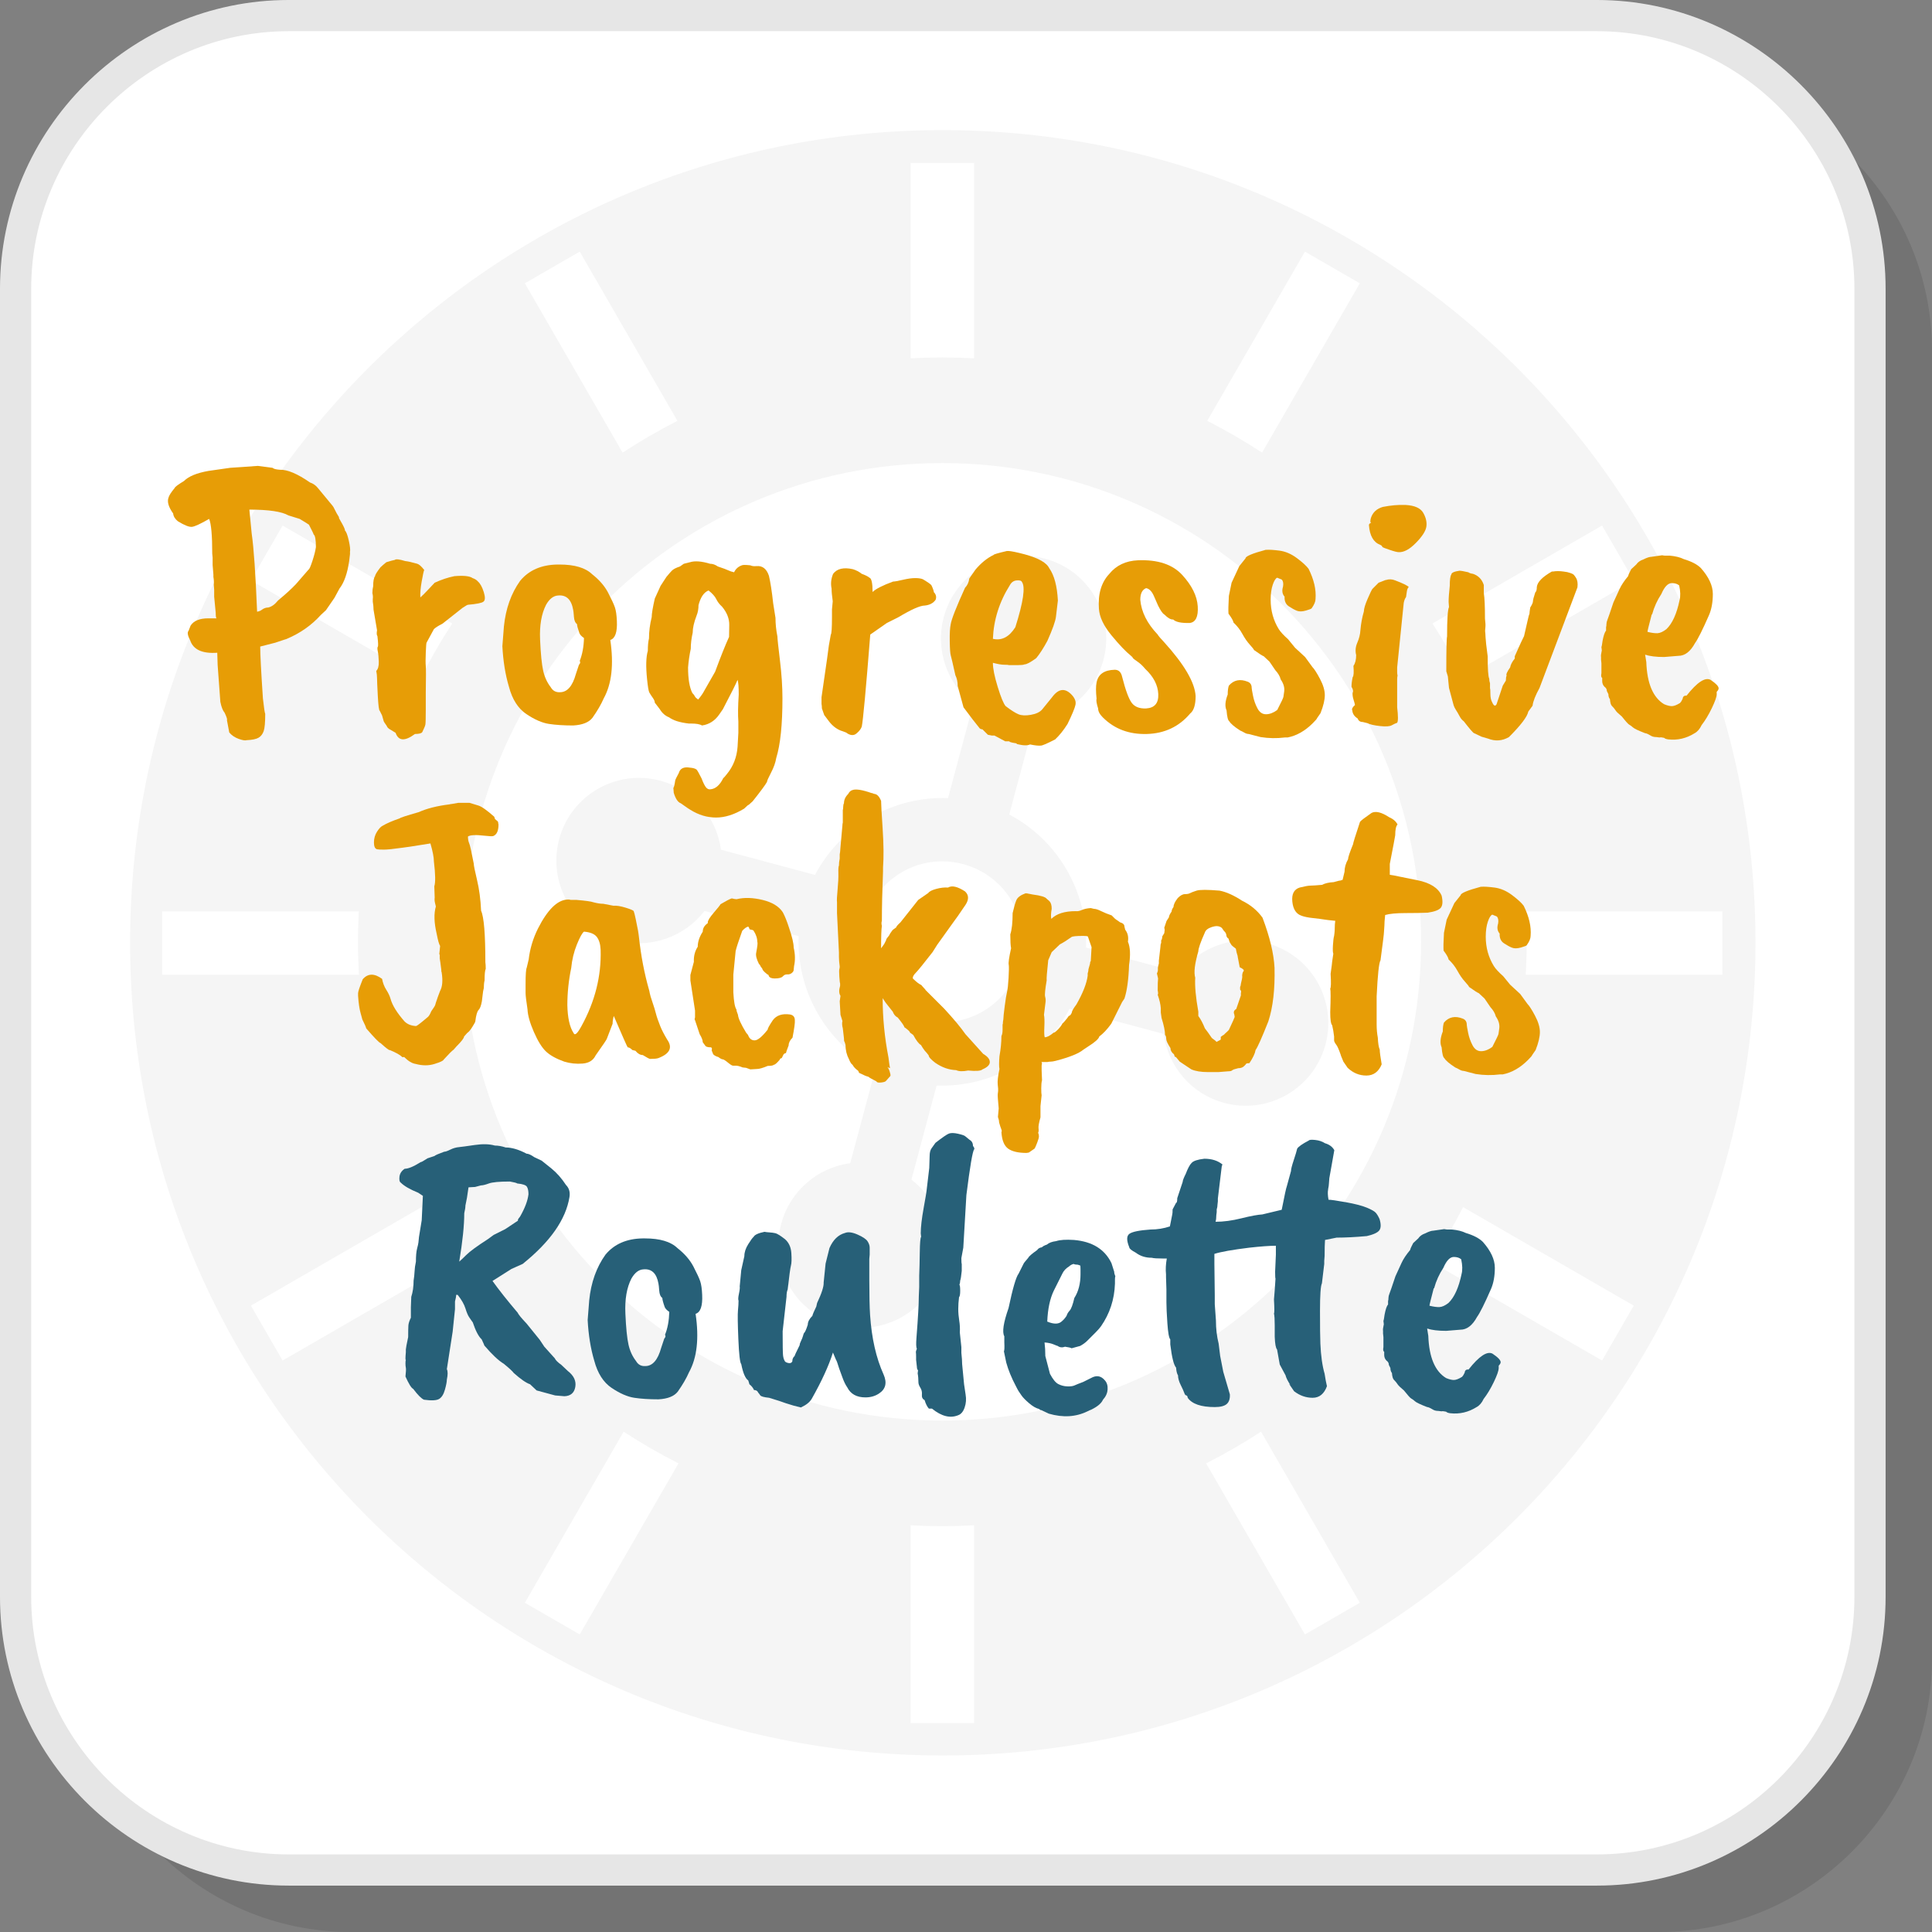 <?xml version="1.0" encoding="UTF-8"?>
<!DOCTYPE svg PUBLIC "-//W3C//DTD SVG 1.1//EN" "http://www.w3.org/Graphics/SVG/1.1/DTD/svg11.dtd">
<!-- Creator: CorelDRAW 2018 (64-Bit) -->
<svg xmlns="http://www.w3.org/2000/svg" xml:space="preserve" width="200px" height="200px" version="1.1" style="shape-rendering:geometricPrecision; text-rendering:geometricPrecision; image-rendering:optimizeQuality; fill-rule:evenodd; clip-rule:evenodd"
viewBox="0 0 161910 161910"
 xmlns:xlink="http://www.w3.org/1999/xlink">
 <rect x="0" y="0" width="161910" height="161910" fill="#808080" stroke="none"/>
 <defs>
  <style type="text/css">
   <![CDATA[
    .fil3 {fill:whitesmoke}
    .fil1 {fill:white}
    .fil5 {fill:#276078;fill-rule:nonzero}
    .fil2 {fill:#E6E6E6;fill-rule:nonzero}
    .fil4 {fill:#E79D06;fill-rule:nonzero}
    .fil0 {fill:black;fill-opacity:0.102}
   ]]>
  </style>
 </defs>
 <g id="Layer_x0020_1">
  <g id="_2655086520368">
   <path class="fil0" d="M29390 161910l109633 0c12588,0 22887,-10299 22887,-22887l0 -109633c0,-12588 -10299,-22888 -22887,-22888l-109633 0c-12588,0 -22888,10300 -22888,22888l0 109633c0,12588 10300,22887 22888,22887z"/>
   <path class="fil1" d="M24194 156715l109634 0c12588,0 22888,-10299 22888,-22887l0 -109634c0,-12587 -10300,-22887 -22888,-22887l-109634 0c-12587,0 -22887,10300 -22887,22887l0 109634c0,12588 10300,22887 22887,22887z"/>
   <path class="fil2" d="M24194 155408l109634 0c5933,0 11328,-2429 15240,-6340 3911,-3912 6340,-9307 6340,-15240l0 -109634c0,-5933 -2429,-11328 -6340,-15240 -3912,-3911 -9307,-6340 -15240,-6340l-109634 0c-5933,0 -11328,2429 -15240,6340 -3911,3912 -6340,9307 -6340,15240l0 109634c0,5933 2429,11328 6340,15240 3912,3911 9307,6340 15240,6340zm109634 2614l-109634 0c-6655,0 -12704,-2721 -17088,-7106 -4384,-4384 -7106,-10433 -7106,-17088l0 -109634c0,-6655 2722,-12704 7106,-17088 4384,-4384 10433,-7106 17088,-7106l109634 0c6655,0 12704,2722 17088,7106 4385,4384 7106,10433 7106,17088l0 109634c0,6655 -2721,12704 -7106,17088 -4384,4385 -10433,7106 -17088,7106z"/>
   <path class="fil3" d="M107342 50558c-7260,-7259 -17291,-11750 -28370,-11750 -11081,0 -21112,4491 -28371,11750 -7259,7259 -11750,17290 -11750,28371 0,11079 4491,21110 11750,28370 7259,7259 17290,11750 28371,11750 11079,0 21110,-4491 28370,-11750 7259,-7260 11750,-17291 11750,-28370 0,-11081 -4491,-21112 -11750,-28371zm-22763 17702c2045,1076 3698,2703 4819,4641l7 12c1118,1940 1700,4184 1609,6493l7885 2112c1656,-2152 4499,-3215 7285,-2468 3695,990 5888,4787 4898,8482 -990,3695 -4788,5888 -8482,4898 -2786,-747 -4718,-3090 -5076,-5781l-7884 -2113c-1077,2045 -2703,3698 -4641,4819l-12 7c-1939,1118 -4185,1700 -6493,1609l-2113 7885c2153,1656 3216,4499 2469,7285 -989,3695 -4788,5888 -8482,4898 -3695,-991 -5888,-4788 -4898,-8482 747,-2786 3090,-4719 5781,-5076l2113 -7884c-2045,-1076 -3698,-2703 -4819,-4641l-7 -12c-1118,-1939 -1700,-4184 -1609,-6493l-7885 -2113c-1656,2153 -4499,3216 -7285,2469 -3695,-989 -5888,-4787 -4898,-8482 990,-3695 4788,-5887 8482,-4898 2787,747 4718,3090 5076,5781l7884 2113c1076,-2045 2703,-3698 4641,-4819l12 -7c1939,-1118 4185,-1700 6493,-1609l2113 -7885c-2153,-1655 -3216,-4499 -2469,-7285 990,-3695 4788,-5888 8482,-4898 3695,990 5888,4787 4898,8483 -747,2785 -3090,4717 -5781,5075l-2113 7884zm234 7289c-858,-1486 -2292,-2648 -4097,-3131 -1805,-484 -3628,-195 -5112,663l-12 7c-1485,857 -2648,2291 -3131,4096 -484,1805 -194,3628 663,5112l6 12c858,1486 2292,2648 4097,3131 1805,484 3628,195 5113,-663l11 -7c1485,-857 2648,-2291 3131,-4096 484,-1805 195,-3628 -663,-5112l-6 -12zm-8497 -45520l0 -16372 5311 -2 -1 16374c-882,-48 -1766,-72 -2654,-72 -889,0 -1775,24 -2656,72zm0 114377l1 -16578c880,48 1767,72 2655,72 888,0 1774,-24 2655,-72l0 16578 -5311 0zm24856 -109138l8187 -14180 4599 2655 -8192 14189c-1485,-973 -3019,-1862 -4594,-2664zm-57187 99051l8278 -14337c1487,970 3023,1855 4599,2654l-8278 14338 -4599 -2655zm76061 -82069l14214 -8206 2655 4599 -14219 8210c-798,-1578 -1682,-3114 -2650,-4603zm-99018 57168l14301 -8255c802,1575 1693,3107 2666,4592l-14312 8263 -2655 -4600zm106849 -33042l16469 0 1 5310 -16482 0c51,-915 78,-1834 78,-2757 0,-854 -22,-1706 -66,-2553zm-114281 0l16470 0c-43,848 -66,1699 -66,2553 0,923 27,1842 78,2757l-16481 0 -1 -5310zm109019 24787l14300 8255 -2656 4600 -14311 -8263c973,-1485 1864,-3018 2667,-4592zm-98931 -57119l14214 8206c-968,1489 -1853,3025 -2650,4603l-14220 -8210 2656 -4599zm81997 75938l8277 14337 -4599 2656 -8278 -14339c1577,-799 3112,-1684 4600,-2654zm-57097 -98895l8187 14181c-1575,802 -3109,1691 -4594,2664l-8192 -14190 4599 -2655zm30427 -10183c37614,0 68107,30493 68107,68107 0,37615 -30493,68107 -68107,68107 -37615,0 -68107,-30492 -68107,-68107 0,-37614 30492,-68107 68107,-68107z"/>
   <path class="fil4" d="M24172 43194c-561,-324 -1653,-486 -3274,-486l195 2009c172,1168 323,3350 454,6549 194,-43 324,-97 388,-162 173,-129 357,-194 551,-194 282,-65 551,-260 811,-584 649,-540 1146,-994 1492,-1361l1069 -1232c65,-22 173,-265 325,-730 151,-464 248,-848 291,-1151 0,-627 -64,-983 -195,-1070 0,-43 -129,-313 -388,-810 -87,-65 -346,-227 -778,-486l-941 -292zm-6710 -3728l1815 -260 2334 -162 1232 162c86,87 292,141 616,162 627,-21 1470,335 2529,1070 259,86 475,238 648,454l1232 1491c44,43 108,157 195,341 86,183 205,394 356,632 -43,0 -10,87 98,259 281,476 410,757 389,843 108,87 216,367 324,843 108,476 140,800 97,973 22,21 0,270 -65,746 -151,1037 -421,1804 -810,2301l-421 778 -714 1038 -421 389c-778,864 -1729,1535 -2853,2010 -44,21 -108,43 -195,64l-778 260 -1264 324c0,627 75,2075 227,4344 86,778 151,1211 194,1297 0,714 -43,1195 -129,1443 -87,248 -227,432 -422,551 -194,119 -529,189 -1005,211 -130,43 -357,5 -681,-114 -324,-118 -583,-297 -778,-534l-195 -1038c44,-43 -21,-248 -194,-616 -151,-173 -270,-475 -357,-908l-226 -3080 -33 -1037c-1254,87 -2010,-260 -2269,-1038 -216,-410 -260,-680 -130,-810l162 -421c260,-411 757,-616 1492,-616l680 0c-43,-43 -64,-195 -64,-454l-130 -1362 0 -583 -33 -422c22,-195 11,-411 -32,-648l0 -195 -65 -810 0 -616 -32 -325c0,-1534 -87,-2507 -259,-2917 -714,410 -1190,632 -1427,664 -238,33 -638,-124 -1200,-470 -237,-194 -367,-410 -389,-648 -389,-540 -518,-983 -389,-1330 43,-172 216,-443 519,-810 22,-87 281,-281 778,-583 389,-390 1070,-671 2043,-843z"/>
   <path id="1" class="fil4" d="M31305 51104c0,-194 -22,-421 -65,-681l0 -226c22,-152 11,-314 -33,-487 0,-216 22,-410 66,-583 0,-433 53,-713 161,-843 0,-108 152,-357 454,-746 87,-86 249,-227 487,-422 345,-108 583,-172 713,-194 86,-86 378,-54 875,98 217,21 552,96 1005,226 151,43 346,217 584,519 -43,86 -114,405 -211,957 -97,551 -135,999 -114,1345 131,-108 357,-335 682,-681 324,-346 496,-529 518,-551 562,-259 1113,-443 1654,-551 778,-65 1286,-11 1523,162 195,64 346,162 454,291 195,173 357,471 487,892 129,422 119,686 -33,794 -130,108 -562,195 -1297,260 -43,0 -194,86 -454,259l-1686 1329c-345,173 -583,325 -713,454l-616 1135c-21,43 -43,324 -64,843 -22,518 -22,891 0,1119 21,227 21,956 0,2188l0 1394c0,756 -12,1194 -33,1313 -22,119 -108,329 -259,632 -65,108 -271,162 -616,162 -843,627 -1384,594 -1621,-97l-422 -260c-172,-86 -281,-194 -324,-324 -173,-238 -259,-378 -259,-421l-130 -454 -194 -389c-65,-21 -119,-438 -163,-1248 -43,-811 -64,-1308 -64,-1491 0,-184 -22,-384 -65,-600 151,-152 221,-411 211,-778 -12,-368 -38,-654 -82,-860 -43,-205 -43,-335 0,-388 44,-55 33,-352 -32,-892 -65,-87 -76,-248 -32,-487l-292 -1718z"/>
   <path id="2" class="fil4" d="M48034 51104c-152,-864 -573,-1264 -1265,-1199 -388,22 -724,281 -1005,778 -389,757 -556,1734 -502,2934 54,1199 140,2064 259,2593 119,530 330,989 632,1378 173,303 432,444 779,422 605,0 1048,-508 1329,-1524l259 -778c108,-108 130,-216 65,-324 216,-541 335,-1178 356,-1913 -216,-151 -345,-292 -388,-422 -130,-367 -195,-615 -195,-745 -152,-108 -238,-313 -260,-616 -21,-303 -43,-497 -64,-584zm-5933 3048l129 -1654c152,-1491 606,-2766 1362,-3825 735,-886 1772,-1340 3113,-1362l194 0c1254,0 2161,270 2724,811 604,475 1053,994 1344,1556 292,562 481,972 568,1232 87,259 141,638 162,1134 43,930 -141,1460 -551,1589 302,2053 119,3685 -551,4895 -216,498 -529,1038 -940,1621 -303,390 -843,606 -1621,649 -778,0 -1454,-43 -2026,-130 -573,-86 -1205,-362 -1897,-826 -692,-465 -1178,-1227 -1459,-2286 -303,-1016 -486,-2151 -551,-3404z"/>
   <path id="3" class="fil4" d="M57889 54379c-108,497 -183,1015 -226,1556 0,951 118,1664 356,2140 108,108 178,199 211,275 32,76 124,168 276,276 237,-281 410,-530 518,-746l908 -1589c454,-1231 843,-2204 1167,-2918 0,-129 5,-458 16,-988 11,-530 -189,-1043 -600,-1540 -216,-195 -378,-405 -486,-632 -108,-227 -324,-470 -648,-730 -389,152 -670,562 -843,1232 0,325 -54,616 -162,876 -216,561 -324,1037 -324,1426 -108,476 -163,930 -163,1362zm7101 -2594c0,497 53,1016 161,1556 0,173 71,838 211,1994 141,1157 211,2221 211,3193 0,2205 -173,3869 -519,4993 -64,389 -210,800 -437,1232 -227,433 -341,692 -341,778 -129,238 -529,778 -1199,1621l-325 292c-43,0 -173,108 -389,324 -821,497 -1604,746 -2350,746 -746,0 -1464,-216 -2156,-648 -21,0 -292,-184 -811,-552 -237,-86 -432,-378 -583,-875 -21,-216 -32,-357 -32,-422 43,0 97,-216 162,-648 21,-65 119,-259 292,-583 108,-390 421,-541 939,-454 260,21 444,76 552,162 65,65 205,313 421,745 130,346 249,589 357,730 108,140 238,200 389,178 432,-43 789,-357 1070,-940 43,-21 140,-130 292,-324 540,-649 843,-1416 907,-2302 0,-86 22,-476 65,-1167l0 -940c-43,-562 -32,-1319 32,-2270 0,-627 -32,-1037 -97,-1232 -108,281 -518,1103 -1232,2464l-292 421c-367,541 -853,854 -1458,941 -173,-108 -476,-162 -908,-162l-194 0c-757,-87 -1308,-260 -1654,-519 -324,-129 -583,-356 -778,-681l-422 -551c0,-108 -48,-232 -146,-373 -97,-140 -156,-227 -178,-259 -21,-32 -64,-103 -129,-211 -65,-108 -130,-486 -195,-1135 -108,-1059 -87,-1847 65,-2366 0,-433 32,-778 97,-1037 0,-584 76,-1178 227,-1784 0,-280 87,-799 259,-1556 260,-584 422,-940 487,-1070l486 -745c195,-238 351,-416 470,-536 119,-118 341,-232 665,-340l324 -227 518 -130c411,-129 973,-86 1686,130 217,0 433,76 649,227 454,151 746,260 875,325 130,64 292,118 487,161 129,-280 345,-475 648,-583 86,-43 324,-43 713,0 130,65 303,87 519,65 497,-43 843,227 1038,810 129,541 248,1308 356,2302l195 1232z"/>
   <path id="4" class="fil4" d="M68847 58431c411,-2810 616,-4258 616,-4344l163 -908c64,-65 97,-551 97,-1459l0 -648 64 -681c-64,-454 -97,-811 -97,-1070 -86,-411 -43,-821 130,-1232 324,-432 875,-562 1653,-389 281,87 530,216 746,389 302,109 518,217 649,325 172,64 259,464 259,1199 259,-259 832,-551 1718,-876 130,0 400,-48 810,-145 411,-97 757,-146 1038,-146 281,0 497,32 648,97 433,259 670,427 714,503 43,76 91,189 146,340 53,151 70,227 48,227 194,194 249,410 162,649 -194,280 -497,443 -907,486 -390,0 -1125,324 -2205,972l-973 487c-843,583 -1307,907 -1394,972 -367,4647 -605,7219 -713,7716 -65,195 -216,389 -454,584 -238,194 -529,162 -875,-97l-454 -163c-367,-151 -692,-410 -973,-778l-389 -518 -194 -552c0,-129 -11,-259 -33,-389l0 -551z"/>
   <path id="5" class="fil4" d="M85641 48770c-44,-108 -189,-151 -438,-129 -248,21 -437,151 -567,388 -887,1405 -1362,2907 -1427,4507 735,172 1362,-151 1881,-973 670,-2118 853,-3382 551,-3793zm-2529 12871l-324 -65 -454 -454c-130,0 -227,-54 -292,-162 -238,-281 -670,-843 -1296,-1686l-487 -1783c0,-346 -65,-649 -195,-908 -216,-972 -345,-1529 -388,-1669 -44,-141 -71,-535 -82,-1184 -11,-648 17,-1124 82,-1426 64,-411 464,-1427 1199,-3048 195,-194 314,-454 357,-778l518 -745c476,-562 984,-973 1524,-1232 0,-44 367,-152 1102,-324 152,-22 498,32 1038,161 1297,303 2107,682 2431,1135l97 162c411,584 649,1481 714,2691 -65,540 -119,994 -162,1362 -43,367 -281,1037 -713,2010 -325,605 -638,1092 -941,1459 -475,346 -799,519 -972,519 -87,43 -271,64 -551,64l-746 0c-65,-21 -205,-32 -422,-32 -216,0 -529,-54 -940,-162 0,475 135,1151 406,2026 270,876 491,1410 664,1605 454,346 811,572 1070,680 260,109 605,125 1038,49 432,-75 745,-221 939,-437l843 -1038c541,-735 1092,-799 1654,-195 259,282 362,557 308,828 -54,270 -276,805 -665,1604 -324,519 -670,951 -1037,1297 -670,346 -1070,519 -1199,519 -195,21 -498,-11 -909,-97 -216,108 -583,97 -1102,-33 0,-43 -59,-70 -178,-81 -119,-11 -275,-49 -470,-113l65 -33c-44,0 -173,0 -389,0l-908 -486 -227 0z"/>
   <path id="6" class="fil4" d="M92968 48089c583,-713 1383,-1091 2399,-1134 1664,-66 2901,345 3712,1231 810,887 1242,1762 1297,2627 54,864 -168,1329 -665,1394 -713,21 -1178,-76 -1394,-292 -195,21 -443,-119 -746,-422 -129,-65 -303,-313 -519,-745l-356 -811c-173,-389 -389,-605 -649,-648 -324,130 -486,454 -486,973 86,1015 573,1988 1459,2917 0,0 16,27 49,81 32,54 189,233 470,535 1707,1881 2593,3394 2659,4539 0,735 -152,1221 -455,1459 -929,1102 -2139,1675 -3630,1718 -1492,43 -2724,-421 -3696,-1394 -260,-260 -390,-508 -390,-746 -129,-410 -173,-680 -129,-810 -65,-605 -65,-1059 0,-1362 129,-692 638,-1048 1524,-1070 324,0 529,195 616,584 280,1102 545,1826 794,2172 248,346 654,508 1215,486 714,-43 1054,-443 1022,-1199 -33,-757 -395,-1459 -1086,-2108 -216,-259 -427,-458 -633,-599 -205,-141 -340,-244 -405,-308 -21,-65 -76,-130 -162,-195 -432,-345 -978,-918 -1637,-1718 -659,-800 -1010,-1545 -1053,-2237 -87,-1232 204,-2205 875,-2918z"/>
   <path id="7" class="fil4" d="M102953 51428c-21,-259 -11,-756 32,-1491l228 -1102 648 -1394 519 -648c0,-173 561,-411 1686,-714l32 0c238,-21 610,0 1118,65 508,65 1000,276 1475,632 476,357 800,654 973,892 454,908 648,1751 584,2529 0,216 -108,475 -324,778 -22,43 -184,108 -487,194 -303,87 -551,92 -746,17 -194,-76 -421,-201 -680,-373 -259,-173 -379,-443 -357,-811 -194,-216 -238,-497 -130,-843 44,-259 11,-454 -97,-583l-389 -162c-129,43 -254,237 -373,583 -118,346 -178,767 -178,1265 0,907 227,1729 681,2463 151,238 411,519 778,843l584 714 843 778 615 843c152,151 362,480 633,988 270,508 405,962 405,1362 0,400 -119,902 -357,1508l-291 421c0,43 -119,184 -357,421 -648,649 -1351,1049 -2108,1200l-226 0c-692,86 -1373,75 -2043,-33l-1005 -259c-108,0 -227,-38 -357,-113 -129,-76 -248,-136 -356,-179 -498,-324 -800,-583 -908,-778 -108,-65 -184,-367 -227,-908 -151,-324 -119,-767 98,-1329 0,-324 32,-572 96,-745 411,-476 941,-584 1589,-325 216,87 324,260 324,519 0,65 38,286 114,665 75,378 200,729 373,1053 173,325 410,486 713,486 303,0 616,-118 940,-356 346,-670 519,-1038 519,-1102l65 -454c43,-324 -54,-659 -292,-1005 -65,-259 -216,-519 -454,-778l-486 -713 -487 -455c-86,-21 -356,-194 -810,-518 -22,-65 -140,-216 -356,-454 -217,-238 -422,-535 -617,-891 -194,-357 -443,-676 -745,-957 -22,-151 -162,-399 -422,-746z"/>
   <path id="8" class="fil4" d="M117705 42318l97 0c756,43 1248,265 1475,665 227,400 313,783 259,1151 -54,367 -346,822 -875,1361 -530,541 -1011,800 -1443,779 -130,0 -384,-65 -762,-195 -378,-129 -578,-205 -599,-227 -22,-86 -87,-151 -195,-194 -562,-216 -875,-767 -940,-1654 0,-86 65,-151 194,-194 -86,0 -97,-130 -32,-389 151,-476 486,-789 1005,-940 670,-130 1275,-184 1816,-163zm-65 8203l-552 5414c0,129 0,254 0,373 0,119 11,221 33,307 -22,87 -33,195 -33,325l0 2334c87,735 87,1167 0,1297 -129,43 -281,114 -453,210 -173,98 -503,120 -989,65 -486,-53 -838,-135 -1054,-243l-389 -97c-216,0 -357,-97 -422,-292 -280,-173 -432,-400 -453,-681 -65,-108 10,-259 226,-453 -21,-109 -64,-265 -129,-471 -65,-205 -87,-394 -65,-567 65,-108 33,-270 -97,-486 0,-238 32,-508 97,-810 86,-87 108,-400 65,-941 151,-216 227,-519 227,-907 -87,-347 -54,-692 97,-1038 151,-346 238,-691 259,-1038 44,-540 141,-1070 292,-1588 0,-216 103,-562 308,-1037 205,-476 341,-757 406,-843l518 -519 584 -227 32 0c260,-86 519,-75 778,33 627,237 1005,421 1135,551 -87,86 -140,216 -162,388 -22,174 -43,325 -65,455 -86,108 -151,270 -194,486z"/>
   <path id="9" class="fil4" d="M121400 50456c0,-325 32,-778 97,-1362 0,-518 44,-832 130,-940 0,-151 227,-259 681,-324 129,0 378,43 745,129 87,65 217,108 390,130 453,152 756,465 907,940l0 681c65,389 98,1103 98,2140 43,324 54,578 32,762 -22,184 -27,297 -16,340 11,44 21,195 32,454 11,259 70,789 178,1588 0,1081 43,1708 130,1881 0,130 22,259 65,389l0 421c22,44 32,206 32,487 0,281 55,519 163,713 129,281 248,324 356,130l519 -1556c21,-44 108,-184 259,-422 0,-195 22,-335 65,-422 -65,-86 32,-312 292,-680 43,-238 173,-486 389,-746l0 -195c454,-1015 713,-1577 778,-1685 173,-778 281,-1248 324,-1411 44,-161 65,-254 65,-275l65 -195c0,-86 22,-259 65,-518 151,-238 227,-411 227,-519 0,-108 65,-356 194,-746 87,-65 130,-216 130,-453 43,-411 465,-843 1264,-1297l98 0c129,-22 264,-33 405,-33 140,0 292,11 453,33 163,21 271,38 325,49 54,10 146,37 275,80 130,43 222,92 276,146 54,54 113,136 179,244 129,194 172,464 129,810l-3177 8429c-346,627 -541,1124 -584,1492l-356 486c-87,432 -627,1145 -1621,2139 -563,325 -1146,368 -1751,130l-551 -162 -616 -292c-65,0 -357,-335 -875,-1005 -130,-86 -249,-232 -357,-438 -108,-205 -206,-372 -292,-502 -86,-130 -151,-259 -194,-389l-390 -1459 -97 -972 -129 -422c0,-1794 21,-2766 65,-2918 0,-1426 53,-2248 161,-2464l-32 -421z"/>
   <path id="10" class="fil4" d="M140755 50294c86,-324 76,-735 -32,-1232 -152,-130 -357,-195 -616,-195 -325,0 -617,303 -876,908 -345,519 -605,1091 -778,1718l-32 0c-238,908 -357,1394 -357,1459 346,87 627,124 843,114 216,-11 465,-125 746,-341 497,-475 864,-1285 1102,-2431zm-97 4668l-1200 98c-670,0 -1199,-66 -1589,-195l98 616c65,1794 562,2972 1491,3534 259,108 475,162 649,162 173,0 400,-87 680,-259 87,-87 163,-206 227,-357 22,-194 130,-281 324,-259 887,-1124 1557,-1567 2011,-1330 453,303 680,541 680,713 0,87 -54,184 -162,292l0 195c0,216 -135,605 -405,1167 -270,562 -556,1037 -859,1427 -151,324 -346,551 -584,680 -691,432 -1426,606 -2204,519 -173,-21 -292,-65 -357,-130 -173,-43 -303,-54 -389,-32l-259 -33c-195,0 -357,-43 -487,-129 -216,-130 -367,-195 -454,-195 -561,-216 -902,-378 -1021,-486 -119,-108 -221,-184 -308,-227 -86,-43 -292,-270 -616,-681 -280,-238 -443,-389 -486,-454 -129,-194 -243,-335 -340,-421 -98,-87 -157,-281 -179,-584 -86,-108 -129,-248 -129,-421l-130 -260c0,-151 -65,-270 -194,-356 -130,-130 -195,-292 -195,-486l0 -260c-87,-43 -108,-172 -65,-389l0 -843 -32 -292 0 -226c-22,-87 0,-270 65,-552l-33 -291c22,-22 54,-195 97,-519 87,-454 184,-735 292,-843l0 -292c22,-65 32,-151 32,-259 0,-108 28,-227 81,-357 55,-129 222,-616 503,-1459l519 -1134c151,-325 389,-681 713,-1070 22,-108 108,-303 259,-584l422 -389c130,-195 324,-335 584,-422 302,-151 529,-226 680,-226l908 -130c108,22 184,32 227,32l421 0c476,44 865,141 1167,292 649,195 1125,443 1427,746 670,756 1005,1481 1005,2172 0,691 -108,1286 -324,1783 -540,1232 -930,2010 -1167,2334 -389,714 -854,1070 -1394,1070z"/>
   <path id="11" class="fil4" d="M36395 74283c108,-324 97,-1016 -32,-2075 0,-346 -97,-854 -292,-1524 -1469,238 -2248,357 -2334,357 -756,108 -1281,162 -1572,162 -292,0 -481,-11 -568,-32 -173,-43 -259,-233 -259,-568 0,-335 86,-638 259,-907 173,-271 335,-438 486,-503 324,-195 800,-400 1427,-616 0,-43 529,-216 1588,-519 670,-303 1524,-519 2562,-648 86,-22 151,-33 194,-33l551 -97 940 0 746 227c281,87 724,400 1330,940l64 195c173,130 260,216 260,259 0,43 10,108 32,195 0,540 -151,864 -454,972 -86,22 -324,11 -713,-32 -735,-86 -1200,-65 -1394,65 0,216 32,400 97,551 65,129 195,702 389,1718 0,151 92,611 276,1378 184,767 297,1626 340,2577 238,519 357,1956 357,4312 21,130 32,313 32,551 -64,130 -97,454 -97,973 -43,173 -65,389 -65,648 -43,152 -76,341 -97,567 -22,228 -44,406 -65,536 -65,367 -157,610 -276,729 -119,119 -210,438 -275,956 0,44 -81,195 -244,454 -161,260 -307,433 -437,519l-260 292c0,129 -216,410 -648,843l-227 259c-129,86 -411,368 -843,843 -21,86 -275,205 -761,356 -487,152 -1011,152 -1573,0 -302,-43 -627,-237 -972,-583 -87,22 -141,22 -163,0 -172,-173 -519,-367 -1037,-583 -43,43 -303,-152 -778,-584 -108,-22 -508,-432 -1200,-1232 -21,-108 -129,-356 -324,-746 0,-21 -49,-199 -146,-534 -97,-336 -168,-817 -211,-1443l0 -227c0,-130 130,-519 390,-1167 432,-498 972,-508 1621,-33 64,346 183,654 356,924 173,270 292,524 357,762 151,540 540,1167 1167,1880 238,238 562,368 972,389 87,-21 422,-281 1005,-778 87,-86 173,-237 260,-453 216,-303 329,-487 340,-551 11,-65 59,-217 146,-455 0,-21 87,-259 260,-713 194,-345 237,-864 129,-1556 -21,-22 -32,-97 -32,-227 -65,-519 -108,-832 -130,-940l0 -292c-22,-21 -32,-54 -32,-97l65 -648c-87,-130 -184,-476 -292,-1038 -216,-929 -238,-1686 -65,-2269 0,-22 -22,-114 -65,-276 -43,-162 -54,-319 -33,-470l-32 -940z"/>
   <path id="12" class="fil4" d="M50336 79600c-22,-476 -130,-838 -325,-1087 -194,-248 -551,-394 -1070,-437 -151,108 -350,470 -599,1086 -249,616 -405,1270 -471,1961 -216,1038 -324,2075 -324,3113 22,1059 195,1837 519,2334 44,86 87,119 130,97 108,0 281,-216 519,-648 1145,-2075 1686,-4215 1621,-6419zm1004 6192l-486 1264c0,43 -313,508 -940,1394 -195,411 -556,638 -1086,681 -529,44 -1043,-11 -1540,-162 -670,-238 -1178,-519 -1524,-843 -345,-324 -686,-870 -1021,-1637 -335,-767 -513,-1399 -535,-1897 -108,-713 -162,-1167 -162,-1361l0 -778c0,-778 32,-1232 97,-1362 22,-86 76,-313 162,-681 108,-908 368,-1772 779,-2594 799,-1577 1621,-2388 2463,-2431l163 0c43,22 108,32 194,32l422 0c756,65 1221,130 1393,195 325,87 606,130 843,130l843 162c260,-22 600,32 1022,162 421,129 648,227 680,292 33,65 93,302 179,713 86,410 146,708 178,891 33,184 60,373 81,568 173,1578 454,3047 843,4409 22,65 43,162 65,292 21,130 97,384 227,762 130,378 227,697 292,956 65,259 183,605 356,1037 130,325 324,703 584,1135 475,670 227,1189 -746,1556 -129,43 -356,65 -680,65 -65,0 -271,-108 -617,-324 -216,0 -421,-119 -616,-357l-259 -64c-151,-152 -281,-227 -389,-227 -43,-44 -432,-919 -1167,-2627 -65,238 -98,454 -98,649z"/>
   <path id="13" class="fil4" d="M58894 78076c0,-281 141,-519 422,-713 0,-22 0,-43 0,-65 0,-152 167,-421 502,-811 336,-388 525,-627 568,-713 476,-281 789,-443 940,-486 173,43 292,65 357,65l65 0c627,-152 1345,-130 2155,64 811,195 1379,541 1702,1038 173,324 347,757 519,1297 260,756 389,1307 389,1653 130,562 141,1081 33,1557l-33 324c0,86 -54,172 -162,259 -108,87 -232,124 -373,114 -140,-12 -265,43 -373,162 -108,118 -329,178 -664,178 -335,0 -513,-98 -535,-292 -65,-22 -168,-97 -308,-227 -140,-130 -210,-227 -210,-292l-163 -226c0,-44 -43,-108 -129,-195 -195,-389 -271,-692 -227,-908 108,-562 140,-865 97,-908 0,-324 -108,-648 -324,-972 -22,-22 -60,-38 -114,-49 -54,-11 -124,-27 -210,-49 -44,-151 -87,-226 -130,-226 -152,43 -313,161 -487,356 -302,843 -486,1405 -551,1686l-194 1978 0 1491c43,778 129,1254 259,1426 0,87 43,238 130,454 22,281 248,779 681,1492l162 194c108,303 291,454 551,454 259,0 626,-303 1102,-908 -21,-65 119,-324 422,-778 302,-410 778,-573 1426,-486 281,43 422,205 422,486 21,195 -44,681 -195,1459 -216,216 -324,432 -324,648 -151,390 -227,606 -227,649 -65,0 -130,32 -195,97l-161 324c-87,0 -141,43 -163,130 -237,281 -400,421 -486,421 -65,65 -238,98 -519,98 -410,173 -713,259 -908,259l-551 33 -356 -130 -292 -33c-259,-108 -459,-156 -600,-146 -140,11 -243,0 -308,-32 -65,-32 -151,-92 -259,-178 -260,-216 -427,-324 -503,-324 -75,0 -200,-65 -373,-195 -172,-43 -313,-119 -421,-227l-130 -324c44,-151 22,-238 -64,-259 -282,0 -443,-54 -487,-163l-195 -259c0,-173 -86,-400 -259,-681l-389 -1167c-43,-43 -43,-119 0,-227l0 -583 -389 -2529 0 -454c195,-713 292,-1081 292,-1102 -22,-476 86,-897 324,-1264 0,-411 141,-833 421,-1265z"/>
   <path id="14" class="fil4" d="M70598 69160c0,-64 11,-140 32,-227l0 -1037c22,-65 33,-156 33,-275 0,-120 21,-222 65,-309 0,-280 119,-540 356,-778 87,-173 206,-281 357,-324 281,-108 821,-21 1621,259 -22,-21 5,-15 81,17 75,32 124,48 146,48 216,22 400,217 551,584 0,238 43,1016 130,2334 86,1319 97,2399 32,3242l0 324c-64,1643 -97,3026 -97,4150 -43,130 -43,270 0,422 -43,259 -65,886 -65,1880l259 -357 163 -324c0,-65 43,-145 129,-243 87,-97 141,-173 162,-227 22,-54 54,-108 97,-162 44,-54 81,-108 114,-162 32,-54 146,-146 340,-275 0,-65 120,-206 357,-422l1491 -1881 843 -583c87,-130 308,-243 665,-341 356,-97 686,-135 989,-113 324,-194 799,-86 1426,324 324,303 335,681 33,1135 -541,800 -865,1264 -973,1394l-1394 1945 -389 616c-756,973 -1227,1551 -1410,1735 -184,183 -265,340 -244,470 282,281 519,464 714,551 86,108 167,200 243,275 75,76 113,125 113,146l1557 1557c799,864 1393,1577 1783,2139l1491 1654c367,216 551,443 551,681 0,237 -205,443 -616,616 -130,129 -530,162 -1200,97 -453,86 -788,75 -1004,-33 -606,-21 -1189,-227 -1751,-615 -368,-282 -551,-487 -551,-617 -108,-151 -216,-281 -324,-389 -130,-172 -238,-335 -324,-486 -174,-86 -390,-368 -649,-843 -195,-129 -292,-210 -292,-243 0,-32 -65,-103 -194,-211 -130,-108 -217,-173 -260,-194 0,-87 -183,-357 -551,-811 -130,-65 -232,-156 -308,-276 -75,-118 -102,-178 -81,-178l-616 -778 -259 -389c0,1643 162,3296 486,4960 43,347 70,551 81,616 11,65 22,125 33,179 10,54 16,92 16,113l-227 -97c65,43 130,162 194,357 65,194 87,324 65,389 -194,216 -319,356 -373,421 -54,65 -194,108 -421,130 -227,21 -352,-11 -373,-97 -389,-195 -616,-325 -681,-390 -129,-21 -389,-129 -778,-324 -22,-86 -54,-151 -97,-194 -195,-130 -346,-292 -454,-487 -86,-43 -184,-194 -292,-453 -194,-368 -292,-768 -292,-1200 -43,-173 -75,-270 -97,-292 -21,-21 -32,-108 -32,-259l-98 -843c-65,-238 -75,-443 -32,-616l-162 -519 -65 -1134 65 -454c-130,-195 -140,-476 -32,-843l0 -195c-22,-43 -44,-237 -65,-583 -22,-346 -22,-551 0,-616 21,-65 32,-141 32,-227 -43,-303 -65,-573 -65,-811l0 -356c-108,-2162 -162,-3264 -162,-3307l0 -908c-22,-151 -5,-508 49,-1070 54,-562 75,-1015 65,-1361 -11,-346 5,-563 48,-649 0,-194 22,-389 65,-583l0 -357c22,-65 43,-270 65,-616l162 -1816z"/>
   <path id="15" class="fil4" d="M91477 79373l-292 -843 0 -32c-43,-44 -184,-65 -422,-65 -562,0 -886,32 -972,97 -325,237 -649,443 -973,616 -21,21 -248,238 -681,648l-292 681c-108,994 -151,1556 -129,1686 -130,757 -173,1210 -130,1361 43,152 54,309 33,471 -22,162 -65,513 -130,1053 43,195 54,530 32,1005 -21,476 -11,768 33,876 194,0 443,-130 746,-389 43,21 156,-60 340,-244 184,-183 319,-361 405,-534 43,-22 108,-87 195,-195 151,-173 259,-314 324,-422 108,-21 194,-118 259,-291 0,-108 130,-335 389,-681 540,-951 854,-1751 940,-2399l0 -195c43,-129 66,-248 66,-356l129 -454c0,-108 22,-184 65,-227l65 -1167zm-3372 -2367c432,-432 1113,-648 2043,-648 151,21 324,-11 518,-98 195,-86 443,-140 746,-161l259 64c151,0 357,65 616,195 260,129 552,248 876,356l291 292 422 292c237,65 356,183 356,357l65 259c216,281 292,616 227,1005 195,454 227,1102 97,1945 -43,1232 -173,2172 -389,2821l-194 291 -908 1816c-346,476 -681,832 -1005,1070 -43,194 -356,476 -940,843l-389 259c-389,324 -1167,638 -2334,940 -174,43 -308,65 -406,65 -97,0 -189,11 -275,33l-519 0c65,21 76,118 32,291l0 422 33 810c-43,151 -65,379 -65,681 0,303 11,497 32,584l-97 907 0 941c-130,453 -183,761 -162,924 22,161 11,286 -33,372 44,87 65,184 65,292 0,108 -48,287 -146,535 -97,249 -161,400 -194,454 -32,54 -60,81 -81,81 -43,22 -183,119 -422,292l-194 33c-692,0 -1205,-120 -1540,-357 -335,-238 -524,-703 -567,-1395 43,-43 38,-129 -17,-259 -53,-129 -113,-313 -178,-551 0,-129 -32,-281 -97,-454l65 -713c-65,-691 -92,-1086 -81,-1183 11,-97 21,-190 32,-276 11,-86 0,-264 -32,-535 -33,-270 16,-708 145,-1313 -43,-173 -43,-530 0,-1070 108,-605 163,-1167 163,-1686 65,-129 97,-302 97,-518l0 -454c22,-22 32,-97 32,-227l33 -195c0,-151 38,-518 113,-1102 76,-584 141,-983 195,-1199 54,-216 97,-611 130,-1184 32,-573 37,-935 16,-1086 -44,-151 21,-616 195,-1394 -44,-216 -66,-605 -66,-1167 130,-389 195,-983 195,-1783 108,-476 211,-832 308,-1070 97,-238 351,-432 762,-584l97 0c108,22 281,55 519,98 670,86 1059,205 1167,356l227 195c129,129 194,345 194,648 -65,368 -75,649 -32,843z"/>
   <path id="16" class="fil4" d="M103893 81058l-162 -842c0,-65 -16,-141 -49,-227 -32,-87 -70,-249 -113,-487 -173,-129 -292,-226 -356,-291l-163 -260 -97 -292c-108,-64 -167,-156 -178,-275 -11,-119 -54,-216 -130,-292 -75,-75 -135,-151 -178,-227 -43,-75 -86,-124 -130,-145 -194,-130 -454,-141 -778,-33 -324,108 -519,259 -583,454 -368,821 -551,1351 -551,1588 -303,1038 -390,1773 -260,2205 -43,692 43,1643 260,2853l0 356c194,260 378,606 551,1038 216,281 362,481 437,600 76,119 124,189 146,210 216,152 346,260 389,325 173,-87 292,-152 357,-195l0 -227c108,-86 205,-151 292,-194 -22,0 53,-76 227,-227l161 -162c325,-692 487,-1054 487,-1086 0,-33 -11,-103 -32,-211 -87,-195 -33,-346 162,-454 0,0 129,-378 389,-1135l0 -194c43,-130 21,-227 -65,-292l0 -227c43,-86 65,-173 65,-259 86,-346 124,-552 113,-616 -11,-65 -5,-146 16,-243 22,-98 54,-168 98,-211 64,-86 -44,-195 -325,-325zm-4587 -6127c184,0 324,-27 422,-81 97,-54 280,-124 551,-211 270,-86 913,-86 1928,0 562,109 1189,390 1881,843 713,346 1286,821 1718,1427 605,1599 940,2993 1005,4182 43,1816 -129,3317 -519,4506 -540,1362 -896,2162 -1069,2400 -44,280 -217,648 -519,1102 -108,0 -194,11 -259,32 0,22 -60,92 -179,211 -119,119 -286,178 -502,178 -281,65 -449,124 -503,179 -54,53 -168,81 -340,81l-811 65 -875 0c-584,0 -1049,-76 -1394,-227l-973 -649 -324 -389c-65,0 -103,-27 -113,-81 -11,-54 -27,-103 -49,-146 -195,-151 -292,-324 -292,-519 -238,-367 -356,-627 -356,-778 0,-151 -33,-259 -98,-324 0,-324 -97,-799 -292,-1426l-64 -454 0 -357c-22,-324 -108,-702 -260,-1134 44,-44 44,-163 0,-357 0,-497 11,-832 32,-1005l-96 -422c64,-129 91,-248 81,-356 -11,-108 15,-271 81,-487l0 -227 129 -1134c0,-152 22,-271 65,-357l0 -227c43,0 76,-108 97,-324l162 -259 33 -260c0,-65 -11,-130 -33,-194l163 -487c0,-43 75,-172 227,-388 0,-108 75,-271 226,-487 0,-108 55,-238 162,-389 0,-194 120,-443 357,-745 216,-217 416,-325 600,-325z"/>
   <path id="17" class="fil4" d="M111869 77460l32 -292c-453,-43 -773,-81 -956,-113 -184,-32 -481,-70 -892,-114 -410,-43 -735,-108 -972,-194 -454,-152 -714,-546 -778,-1184 -65,-637 140,-1032 615,-1183 433,-108 735,-162 909,-162 172,0 496,-22 972,-65 238,-130 562,-205 973,-227l486 -130c0,22 86,0 259,-64l162 -681c0,-346 98,-692 292,-1037 0,-152 141,-574 422,-1265 0,-87 194,-713 583,-1880 87,-108 411,-357 973,-746 345,-173 832,-54 1459,357 346,151 583,356 713,616 -130,129 -195,432 -195,907 -21,152 -172,951 -454,2399l0 908c173,22 460,76 860,162 399,87 880,184 1443,292 1080,216 1761,649 2042,1297 108,475 86,810 -65,1005 -152,194 -519,335 -1102,421 -476,22 -1097,33 -1864,33 -768,0 -1335,54 -1702,162 -44,389 -65,691 -65,908l-33 486c0,151 -97,951 -292,2399 -129,195 -237,1200 -324,3015l0 2367c0,389 32,756 98,1102 21,475 75,811 161,1005 0,195 55,605 163,1232 -259,627 -687,940 -1281,940 -594,0 -1118,-216 -1572,-648l-357 -519c-65,-173 -113,-292 -146,-357 -32,-64 -59,-140 -81,-227 -151,-432 -270,-702 -356,-810 -130,-173 -195,-303 -195,-389 0,-87 0,-195 0,-324 -43,-367 -97,-681 -162,-941 -108,-108 -162,-475 -162,-1102 43,-1145 43,-1804 0,-1977 65,-65 76,-476 32,-1232l97 -713c0,-87 44,-411 130,-973 -43,-87 -54,-319 -32,-697 21,-379 54,-643 97,-794 43,-260 65,-584 65,-973z"/>
   <path id="18" class="fil4" d="M120979 79665c-22,-260 -11,-757 32,-1492l227 -1102 648 -1394 519 -648c0,-173 562,-411 1686,-714l32 0c238,-21 611,0 1119,65 508,65 1000,276 1475,632 475,357 799,654 973,892 453,908 648,1751 583,2529 0,216 -108,475 -324,778 -22,43 -184,108 -486,194 -303,87 -551,92 -746,17 -195,-76 -422,-201 -681,-373 -259,-173 -378,-443 -357,-811 -194,-216 -237,-497 -129,-843 43,-259 10,-454 -98,-583l-388 -162c-130,43 -254,237 -373,583 -119,346 -178,767 -178,1265 0,907 226,1729 680,2464 151,237 411,518 778,842l584 714 843 778 616 843c151,151 362,480 632,989 270,507 405,961 405,1361 0,400 -118,902 -357,1508l-291 421c0,43 -119,184 -357,421 -648,649 -1351,1049 -2107,1200l-227 0c-692,86 -1373,75 -2042,-33l-1005 -259c-108,0 -228,-38 -357,-113 -130,-76 -249,-135 -357,-179 -497,-324 -799,-583 -907,-778 -108,-65 -184,-367 -228,-907 -151,-324 -119,-768 98,-1330 0,-324 32,-572 97,-745 411,-476 940,-584 1589,-325 216,87 324,260 324,519 0,65 38,286 113,665 76,378 200,729 373,1053 173,325 411,487 713,487 303,0 616,-119 941,-357 345,-670 519,-1037 519,-1102l64 -454c44,-324 -54,-659 -292,-1005 -64,-259 -216,-519 -454,-778l-486 -713 -486 -454c-87,-22 -357,-195 -811,-519 -22,-65 -140,-216 -356,-454 -217,-238 -421,-535 -616,-891 -195,-357 -443,-676 -746,-957 -21,-151 -162,-399 -421,-745z"/>
   <path id="19" class="fil5" d="M38907 101676c0,1016 -140,2367 -421,4053 130,-108 324,-292 583,-551 303,-303 908,-746 1816,-1330l487 -356 972 -487 1070 -713c-44,-43 11,-152 162,-324 411,-714 648,-1340 713,-1881 0,-280 -43,-491 -130,-632 -86,-140 -356,-232 -810,-275 -43,-43 -248,-98 -616,-163 -886,0 -1475,55 -1767,163 -292,108 -513,162 -664,162l-487 130 -551 32 -130 875c0,22 -43,238 -129,649 0,151 -32,367 -98,648zm5512 14330c-324,-108 -778,-422 -1362,-941 -108,-151 -389,-410 -842,-778 -433,-259 -974,-767 -1621,-1523 0,-22 -76,-195 -228,-519 -259,-238 -507,-713 -746,-1426 -21,-22 -53,-65 -96,-130 -44,-65 -114,-168 -211,-308 -98,-141 -200,-384 -308,-730 -108,-345 -324,-724 -649,-1135l-129 0c0,131 -33,314 -97,552l0 648 -195 1881 -487 3144c87,173 87,465 0,876 0,173 -53,453 -162,843 -108,389 -270,648 -486,778 -216,129 -638,151 -1264,65 -216,-87 -519,-390 -908,-908 -151,-65 -367,-411 -649,-1038 44,-389 55,-632 33,-729 -22,-97 -33,-222 -33,-373 0,-151 11,-249 33,-292 -43,43 -43,-173 0,-648l0 -227c0,-87 65,-432 194,-1038 0,-453 6,-772 17,-956 10,-184 81,-405 210,-665l0 -875 33 -875c130,-389 195,-843 195,-1362 43,-259 70,-513 81,-762 10,-249 48,-524 113,-826 0,-476 33,-838 97,-1087 65,-248 103,-421 114,-518 10,-98 27,-254 48,-471l227 -1394 98 -2042 -390 -259c-691,-281 -1178,-562 -1458,-843 -108,-65 -146,-232 -114,-503 32,-270 178,-491 438,-664 302,0 746,-184 1329,-552 65,0 259,-108 583,-323l584 -195c65,-65 335,-184 810,-357 109,0 282,-59 519,-178 238,-119 487,-189 746,-211 216,-21 654,-81 1313,-178 659,-97 1216,-81 1670,49 280,0 583,53 907,162 519,0 1103,173 1751,518 152,0 368,98 648,292l616 292 811 648c454,368 864,832 1232,1394 259,260 356,595 291,1006 -302,1880 -1609,3749 -3922,5608l-941 421 -1588 1006c541,756 1243,1642 2107,2658 65,151 314,454 746,908l1102 1361 389 584 876 973c65,151 248,335 551,551l551 519c497,388 703,831 616,1329 -87,496 -389,756 -908,778l-778 -65 -1556 -421 -551 -519z"/>
   <path id="20" class="fil5" d="M55182 107577c-151,-865 -573,-1265 -1264,-1200 -389,22 -724,281 -1006,778 -388,757 -556,1734 -502,2934 54,1200 141,2064 260,2593 118,530 329,989 632,1379 173,302 432,443 778,421 605,0 1048,-508 1329,-1524l259 -778c108,-108 130,-216 65,-324 217,-541 335,-1178 357,-1913 -216,-151 -346,-292 -389,-421 -130,-368 -194,-616 -194,-746 -152,-108 -239,-313 -260,-616 -22,-303 -43,-497 -65,-583zm-5933 3047l130 -1653c151,-1492 605,-2767 1361,-3826 735,-886 1773,-1340 3113,-1361l194 0c1254,0 2162,269 2724,810 605,476 1053,994 1345,1556 292,562 481,972 567,1232 87,259 141,638 162,1134 44,930 -140,1460 -551,1589 303,2053 119,3685 -551,4895 -216,498 -529,1038 -940,1621 -302,390 -843,606 -1621,649 -778,0 -1453,-43 -2026,-130 -573,-86 -1205,-362 -1897,-826 -691,-465 -1178,-1227 -1459,-2286 -302,-1016 -486,-2150 -551,-3404z"/>
   <path id="21" class="fil5" d="M65784 103848c324,281 502,670 534,1167 33,498 22,843 -32,1038 -54,194 -146,864 -275,2010 -65,151 -98,357 -98,616l-324 2885c0,1146 11,1815 32,2010 22,195 65,346 130,454 21,86 119,151 292,194 173,44 292,0 356,-129 0,-195 65,-346 195,-454 0,-43 140,-346 421,-908 0,-86 38,-205 114,-356 75,-152 130,-287 162,-406 32,-118 59,-199 81,-243 86,-64 195,-303 324,-713 0,-238 130,-486 389,-745 0,-66 108,-325 325,-779l65 -291c388,-822 572,-1395 551,-1719l162 -1588 324 -1297c302,-692 735,-1113 1297,-1265 259,-108 610,-64 1053,130 443,194 724,384 843,567 119,184 178,362 178,535l0 584 -32 356 0 1751c0,1297 22,2281 65,2950 130,1946 508,3610 1135,4993 302,692 173,1222 -389,1589 -324,216 -703,324 -1135,324 -735,0 -1243,-281 -1524,-843 -151,-216 -292,-508 -421,-875 -130,-368 -216,-606 -260,-714 -130,-432 -216,-670 -259,-713l-259 -616c-346,1102 -941,2399 -1784,3891 -172,281 -475,518 -907,713 -389,-87 -811,-205 -1265,-357 -280,-108 -745,-259 -1394,-454 -432,-43 -681,-113 -746,-210 -64,-98 -113,-163 -145,-195 -33,-32 -49,-59 -49,-81 -65,-108 -173,-162 -324,-162 -86,-195 -216,-357 -389,-486 0,-22 -32,-130 -97,-324 -238,-152 -433,-606 -584,-1362 -108,-108 -189,-805 -243,-2091 -54,-1286 -65,-2092 -32,-2416 32,-324 48,-594 48,-810 -43,-87 -32,-281 33,-583 65,-303 86,-508 65,-617l129 -1361 259 -1168c0,-324 108,-659 325,-1004 216,-346 367,-552 453,-617 87,-172 390,-313 908,-421 108,22 249,38 422,49 172,11 335,32 486,65 152,32 421,199 811,502z"/>
   <path id="22" class="fil5" d="M77649 99796l227 -1913 32 -1005c0,-281 54,-497 162,-648l325 -455c583,-453 961,-713 1134,-778 173,-64 427,-59 762,17 335,76 535,146 600,210l357 292c194,108 291,281 291,519 108,130 141,227 98,292 -130,151 -346,1426 -649,3825l-259 4409 -162 876c0,280 10,443 32,486l0 584c-43,432 -86,702 -130,810 0,108 -21,227 -64,357 43,43 64,210 64,502 0,292 -32,471 -97,535 -43,346 -65,676 -65,989 0,313 28,638 81,973 55,335 71,664 49,989l130 1231 0 486c43,390 65,703 65,941l162 1686 130 875c64,367 37,724 -82,1070 -119,346 -297,562 -535,648 -669,281 -1404,98 -2204,-551l-260 0c-151,-173 -269,-410 -356,-713 -173,-87 -248,-238 -227,-454 22,-216 -21,-411 -130,-584 -108,-172 -162,-324 -162,-454 0,-280 -21,-529 -64,-745l32 -259c-65,-65 -97,-163 -97,-292l-65 -584 0 -259c0,-173 -6,-292 -16,-357 -11,-64 16,-172 81,-324 -65,-87 -76,-400 -33,-940 130,-1664 194,-2810 194,-3436l33 -779 0 -940c22,-519 38,-1178 49,-1978 11,-799 48,-1232 113,-1297l-32 -291c0,-519 81,-1227 243,-2123 162,-898 243,-1379 243,-1443z"/>
   <path id="23" class="fil5" d="M90552 106766l0 -357c0,-237 -10,-356 -32,-356l-194 -65c-152,0 -271,-22 -357,-65 -151,43 -270,108 -357,194 -281,174 -475,379 -583,617l-714 1426c-324,670 -508,1534 -551,2594 562,237 973,226 1232,-33 152,-129 281,-281 389,-453 43,-152 130,-298 259,-438 130,-141 260,-492 390,-1054 345,-540 518,-1210 518,-2010zm2886 454l0 357c-44,1318 -432,2507 -1167,3566 -108,151 -260,324 -454,519l-713 713c-152,151 -346,291 -584,421l-713 195c-65,-44 -249,-87 -551,-130 -238,86 -443,65 -616,-65 -22,0 -136,-43 -341,-130 -205,-86 -459,-140 -762,-162 43,346 65,724 65,1135l389 1492c238,453 470,740 697,858 227,119 475,184 746,195 270,11 475,-16 616,-81 140,-65 384,-162 729,-292l649 -324c454,-259 843,-195 1167,195 173,194 248,448 227,761 -22,314 -152,600 -389,860 -130,302 -465,583 -1005,843 -22,0 -119,43 -292,129 -973,475 -2053,541 -3242,195l-616 -292c-65,0 -130,-32 -194,-97 -260,-65 -541,-227 -843,-487 -303,-259 -514,-475 -632,-648 -120,-173 -201,-292 -244,-357 -43,-64 -119,-205 -227,-421 -367,-692 -637,-1351 -810,-1978l-195 -940c44,-87 54,-335 33,-746l0 -518c-195,-346 -76,-1135 356,-2367 346,-1643 627,-2604 843,-2885l422 -843c0,-22 129,-184 389,-486 43,-109 291,-325 745,-649 87,-130 216,-205 389,-227 87,-86 227,-162 422,-227 173,-151 432,-249 778,-292 324,-108 821,-140 1491,-97 1535,130 2583,778 3145,1945l227 713c0,108 32,238 97,389 -21,43 -32,130 -32,260z"/>
   <path id="24" class="fil5" d="M111334 100542c194,0 680,70 1459,210 778,140 1361,292 1750,454 389,162 638,302 746,421 108,119 216,297 324,536 130,432 124,745 -16,939 -140,195 -492,357 -1054,487 -951,86 -1794,129 -2529,129l-972 195c-22,303 -33,746 -33,1329l-32 422 0 259 -194 1621c-108,216 -162,989 -162,2318 0,1329 11,2243 32,2739 43,1017 162,1859 356,2530 66,432 130,777 195,1037 -238,648 -638,972 -1199,972 -562,0 -1081,-183 -1557,-551l-421 -616c43,22 86,65 130,130 -238,-368 -379,-648 -422,-843l-486 -908 -227 -1264c-108,-108 -173,-465 -195,-1070l0 -940c0,-498 -21,-833 -64,-1005 43,-44 43,-432 0,-1167l64 -778c0,-87 22,-411 65,-973 -21,-21 -32,-216 -32,-584l64 -1426 0 -746c-518,0 -1264,54 -2236,162 -1405,173 -2378,346 -2918,519l0 811 32 2658 0 746 98 1361c0,692 75,1341 227,1945l129 1038 260 1329 551 1881c21,367 -65,637 -260,810 -194,173 -529,259 -1005,259 -1145,0 -1902,-259 -2269,-778 0,-129 -65,-205 -195,-227 -43,-64 -76,-129 -97,-194 -43,-130 -140,-346 -291,-649 -152,-302 -228,-572 -228,-810 -86,-129 -140,-346 -162,-648 -194,-216 -356,-865 -486,-1946l0 -421c-108,-108 -189,-557 -243,-1345 -54,-789 -81,-1378 -81,-1767l0 -1070 -33 -1037 0 -227c-43,-411 -21,-854 65,-1330l-292 0c-497,0 -821,-21 -972,-64 -519,0 -962,-141 -1329,-422 -368,-195 -551,-346 -551,-454 -239,-584 -233,-962 16,-1135 248,-173 837,-292 1766,-356 562,0 1103,-87 1621,-260 109,-583 174,-913 195,-988 22,-76 32,-222 32,-438l292 -551c65,0 98,-130 98,-390l453 -1361c0,-108 87,-335 260,-681 173,-454 335,-757 486,-908 151,-173 508,-292 1070,-356 627,0 1134,162 1524,486 -22,21 -43,76 -65,162l-325 2691 0 227 -32 292c0,130 -21,259 -65,389l0 227 -32 259c0,216 -22,400 -65,551 670,0 1394,-97 2172,-292 778,-194 1362,-302 1751,-324l1621 -389c238,-1210 378,-1859 422,-1945l356 -1297c0,-151 76,-454 227,-908 151,-453 248,-778 292,-972 108,-173 432,-400 972,-681 43,-65 222,-81 535,-48 314,32 589,123 827,275 367,108 627,303 778,583l-421 2367 0 32 -33 422c0,86 -22,238 -65,454l0 32c-43,195 -32,476 33,844z"/>
   <path id="25" class="fil5" d="M122486 106766c86,-324 76,-735 -32,-1232 -151,-129 -357,-195 -616,-195 -325,0 -616,303 -876,908 -345,519 -605,1091 -778,1718l-32 0c-238,908 -357,1394 -357,1459 346,87 627,124 843,114 216,-11 465,-124 746,-340 497,-476 864,-1286 1102,-2432zm-97 4668l-1200 98c-670,0 -1199,-65 -1588,-195l97 616c65,1794 562,2972 1491,3534 260,108 476,162 649,162 173,0 400,-86 681,-259 86,-87 162,-206 227,-357 21,-194 129,-281 324,-259 886,-1124 1556,-1567 2010,-1330 454,303 681,541 681,714 0,86 -55,183 -163,291l0 195c0,216 -135,605 -405,1167 -270,562 -556,1038 -859,1427 -151,324 -346,551 -584,680 -691,432 -1426,606 -2204,519 -173,-21 -292,-64 -357,-130 -172,-43 -302,-53 -389,-32l-259 -33c-194,0 -357,-43 -486,-129 -216,-130 -368,-195 -454,-195 -562,-216 -903,-378 -1021,-486 -119,-108 -222,-184 -309,-227 -86,-43 -291,-270 -615,-680 -281,-239 -443,-390 -487,-455 -129,-194 -243,-335 -340,-421 -97,-86 -157,-281 -179,-584 -86,-108 -129,-248 -129,-421l-130 -259c0,-152 -65,-271 -194,-357 -130,-130 -195,-292 -195,-486l0 -259c-86,-44 -108,-173 -65,-390l0 -843 -32 -292 0 -226c-22,-87 0,-270 65,-552l-33 -291c22,-22 54,-195 98,-519 86,-454 183,-735 291,-843l0 -292c22,-64 33,-151 33,-259 0,-108 27,-227 81,-356 54,-130 221,-617 502,-1460l519 -1134c151,-325 389,-681 713,-1070 22,-108 108,-303 260,-584l421 -388c130,-195 324,-335 584,-422 302,-152 529,-227 680,-227l908 -130c108,22 184,33 227,33l422 0c475,43 864,140 1167,291 648,195 1124,444 1426,746 670,756 1005,1481 1005,2172 0,692 -108,1286 -324,1783 -540,1232 -929,2011 -1167,2335 -389,713 -854,1069 -1394,1069z"/>
  </g>
 </g>
</svg>
